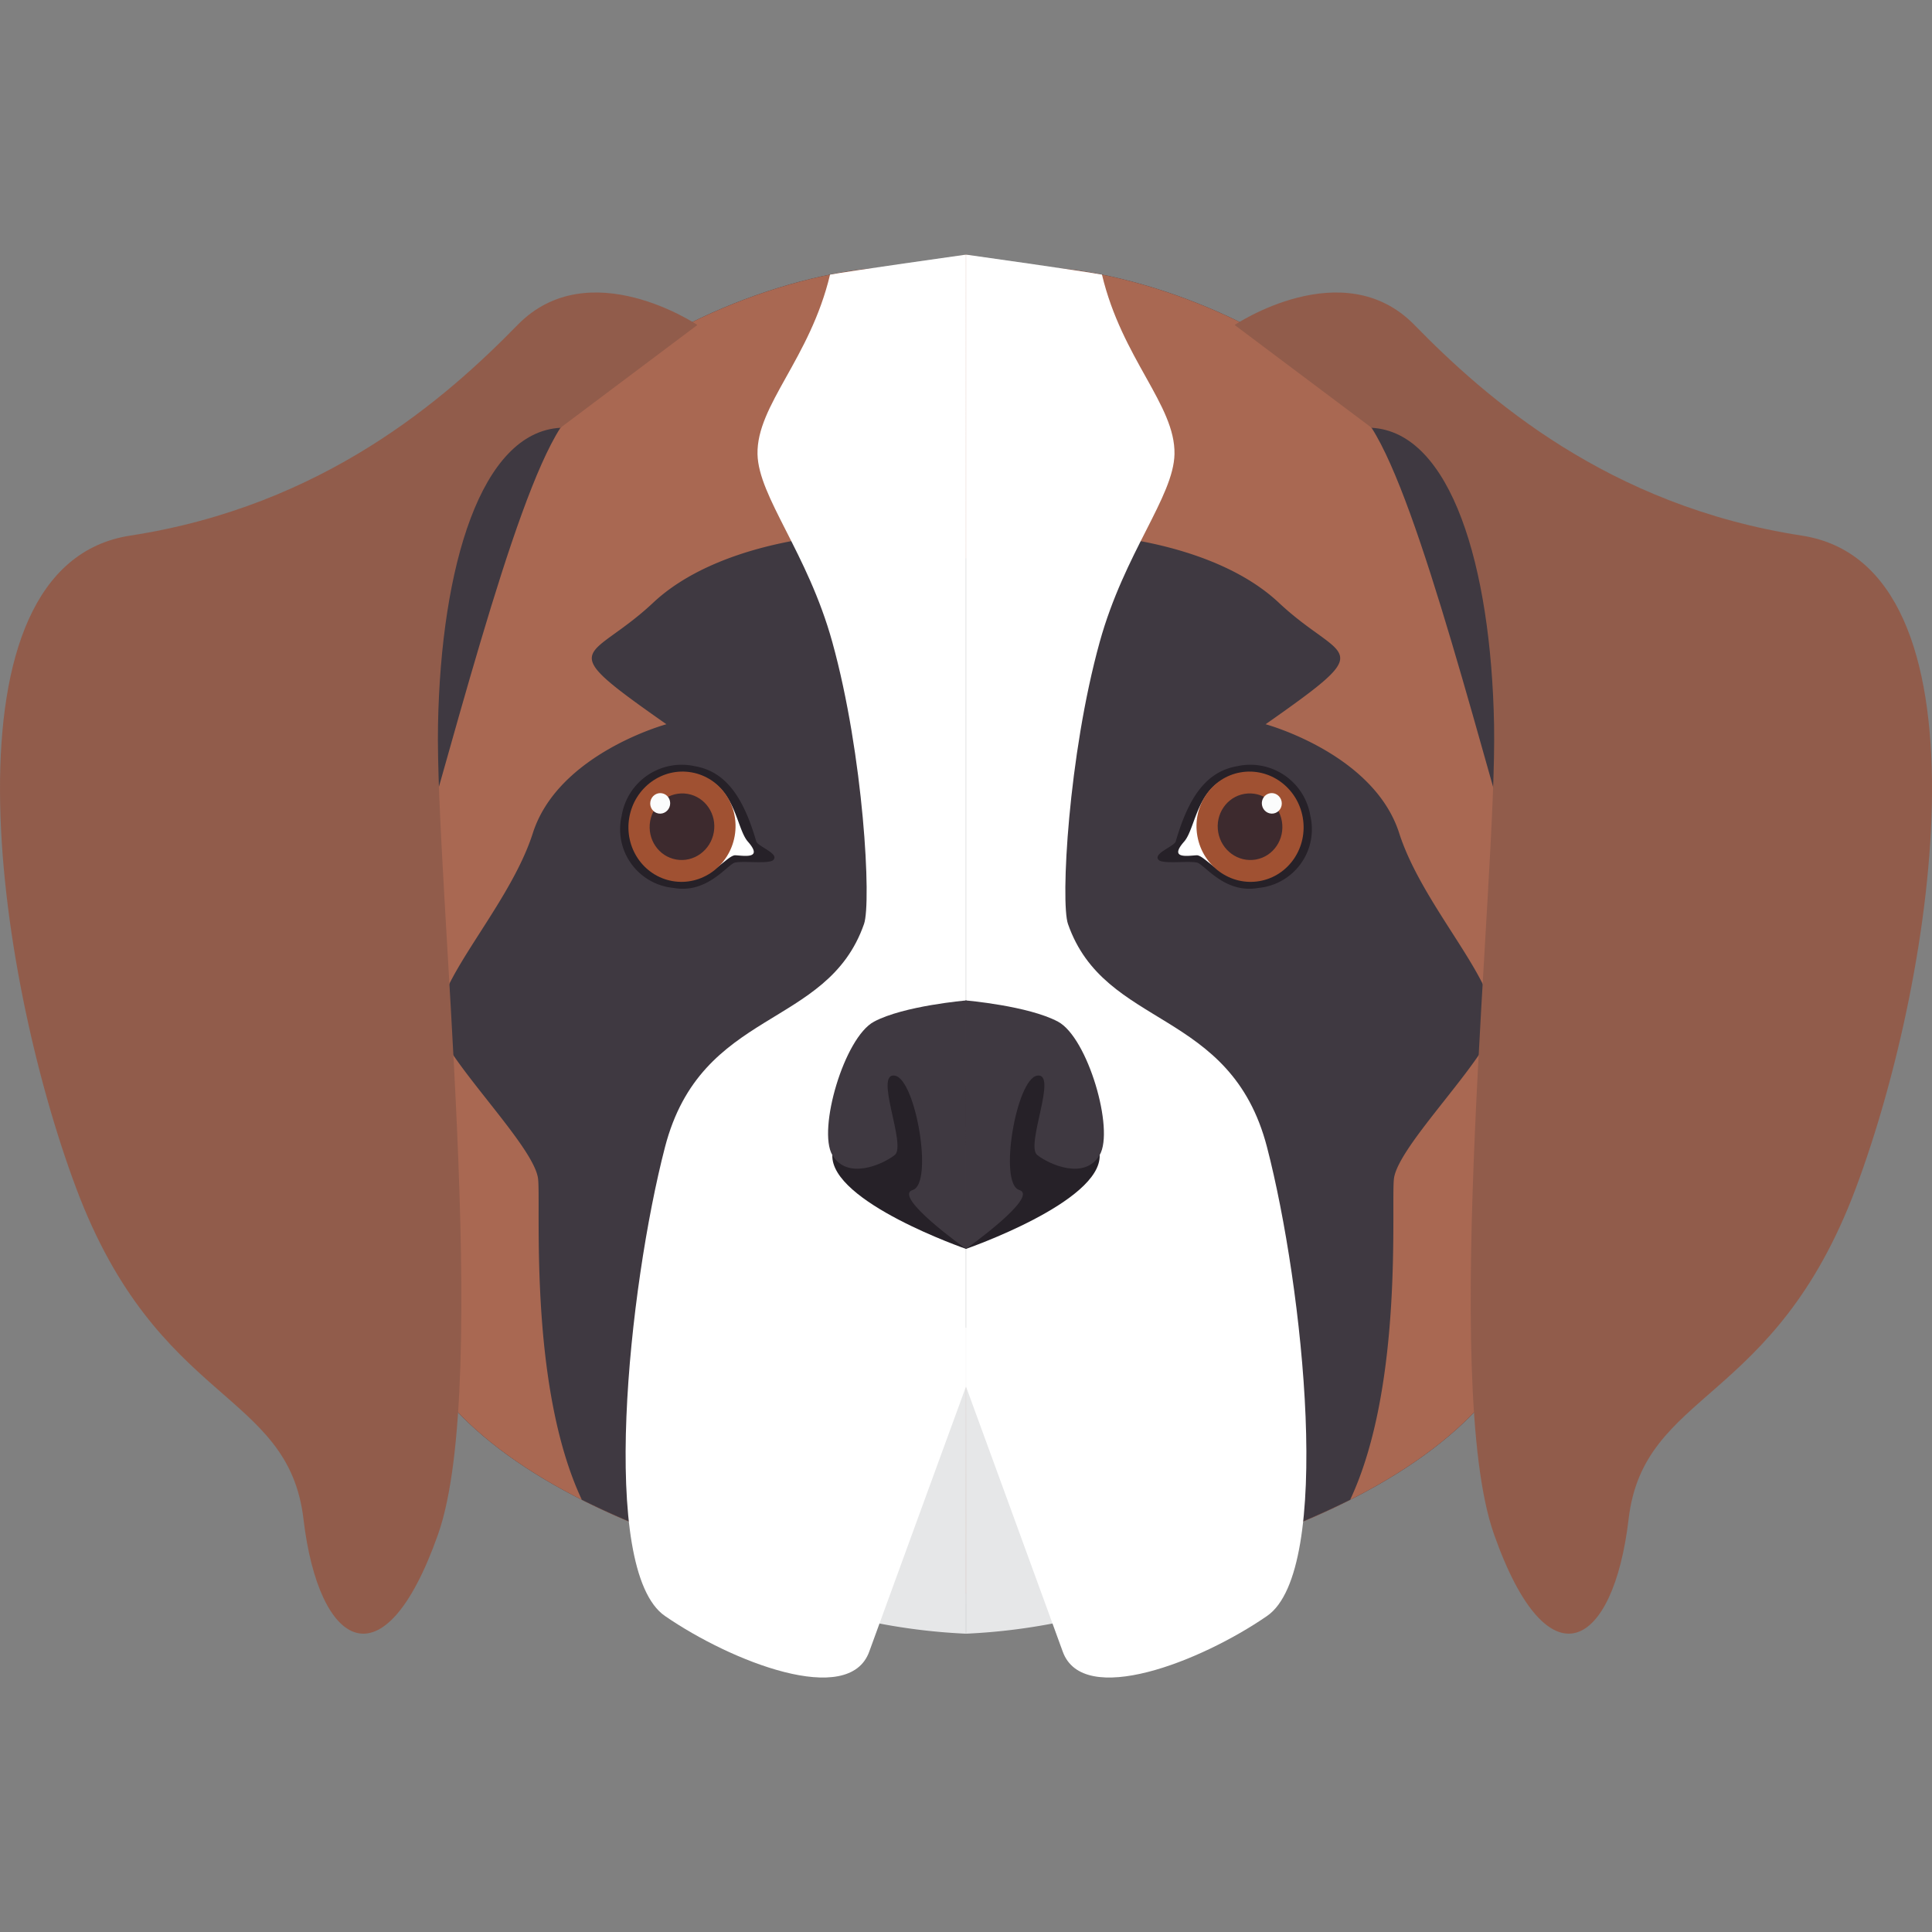 <?xml version="1.0" encoding="utf-8"?><!-- Uploaded to: SVG Repo, www.svgrepo.com, Generator: SVG Repo Mixer Tools -->
<svg width="800px" height="800px" viewBox="0 -16.04 121.856 121.856" xmlns="http://www.w3.org/2000/svg">
<rect x="0" y="-16.04" width="121.856" height="121.856" fill="#808080" stroke="none"/>
<g transform="translate(-147.181 -463.69)">
<path d="M191.166,468.147l-11.343,21.643-8.845,39.857-9.8-29.364,13.627-24.958,10.429-7.179Z" fill="#3f3941"/>
<path d="M208.109,463.709s-3.12.622-5.94.869c-6.219.546-16.044,4.45-19.641,10.056-3.078,4.8-6.947,20.639-10.271,31.714-2.594,8.642-.529,17.876.012,22.9,1.314,12.221,23.52,18.9,35.84,18.9Z" fill="#3f3941"/>
<path d="M208.109,463.709s-3.12.622-5.94.869c-6.219.546-16.044,4.45-19.641,10.056-3.078,4.8-6.947,20.639-10.271,31.714-2.594,8.642-.529,17.876.012,22.9,1.314,12.221,23.52,18.9,35.84,18.9Z" fill="#a96852"/>
<path d="M208.109,524.182s-3.857-.668-5.786,2.237-6.3,21.728-6.3,21.728a38.162,38.162,0,0,0,12.082,2.544Z" fill="#e6e7e8"/>
<path d="M208.109,531.364v-48.5l-8.432-1.432s-7.236.422-11.295,4.229-6.494,2.532.831,7.669c0,0-6.818,1.847-8.425,6.868s-7.072,10.163-5.786,12.734,5.786,7.072,6.107,9c.225,1.348-.668,12.985,2.769,20.311a53.722,53.722,0,0,0,9.553,3.66Z" fill="#3f3941"/>
<path d="M208.109,463.709s-7.65,1.078-8.575,1.263c-1.265,5.308-4.634,8.227-4.575,11.317.052,2.692,3.157,6.22,4.718,11.858,1.981,7.154,2.472,16.437,2,17.781-2.326,6.667-10.269,5.265-12.554,14.076s-4.2,26.678,0,29.571,11.6,5.786,12.882,2.25,6.1-16.714,6.1-16.714v-71.4Z" fill="#ffffff"/>
<path d="M199.678,520.5c-.112,2.968,8.431,5.92,8.431,5.92V510.752S199.946,513.4,199.678,520.5Z" fill="#262128"/>
<path d="M208.109,510.752s-3.92.334-5.8,1.335-3.572,6.81-2.632,8.412,3.178.6,3.939,0-1.325-5.207,0-5.007,2.452,6.81,1.136,7.211,3.356,3.716,3.356,3.716Z" fill="#3f3941"/>
<path d="M189.67,503.654a3.716,3.716,0,0,1-3.279-4.548,3.836,3.836,0,0,1,4.63-3.127c1.948.344,3.056,1.971,3.859,4.741.093.322,1.476.763,1.074,1.172-.284.289-2.166,0-2.51.2-.578.332-1.774,1.915-3.774,1.563Z" fill="#262128"/>
<path d="M194.35,500.731c-.779-.886-.771-3.776-3.46-4.25a3.3,3.3,0,0,0-3.8,2.748,3.407,3.407,0,0,0,2.206,3.806c2.38.735,3.672-1.479,4.275-1.441S195.318,501.831,194.35,500.731Z" fill="#ffffff"/>
<ellipse cx="3.48" cy="3.374" rx="3.48" ry="3.374" transform="matrix(0.174, -0.985, 0.985, 0.174, 186.267, 502.634)" fill="#a05132"/>
<ellipse cx="2.101" cy="2.037" rx="2.101" ry="2.037" transform="matrix(0.174, -0.985, 0.985, 0.174, 187.823, 501.508)" fill="#3d2a2e"/>
<ellipse cx="0.648" cy="0.629" rx="0.648" ry="0.629" transform="matrix(0.174, -0.985, 0.985, 0.174, 188.089, 498.85)" fill="#fbfcfc"/>
<path d="M191.166,468.147s-6.843-4.608-11.343,0-12.214,11.407-24.428,13.285-8.552,27.429-3.41,41.158,13.374,12.706,14.338,20.878,5.077,10.607,8.485.964-.194-41.133,0-51.1,2.711-18.423,7.72-18.7Z" fill="#915c4b"/>
<path d="M225.052,468.147l11.343,21.643,8.845,39.857,9.8-29.364L241.41,475.325l-10.429-7.179Z" fill="#3f3941"/>
<path d="M208.109,463.709s3.12.622,5.94.869c6.219.546,16.044,4.45,19.641,10.056,3.078,4.8,6.947,20.639,10.271,31.714,2.594,8.642.529,17.876-.011,22.9-1.315,12.221-23.521,18.9-35.841,18.9Z" fill="#3f3941"/>
<path d="M208.109,463.709s3.12.622,5.94.869c6.219.546,16.044,4.45,19.641,10.056,3.078,4.8,6.947,20.639,10.271,31.714,2.594,8.642.529,17.876-.011,22.9-1.315,12.221-23.521,18.9-35.841,18.9Z" fill="#a96852"/>
<path d="M208.109,524.182s3.857-.668,5.786,2.237,6.3,21.728,6.3,21.728a38.162,38.162,0,0,1-12.082,2.544Z" fill="#e6e7e8"/>
<path d="M208.109,531.364v-48.5l8.432-1.432s7.236.422,11.295,4.229,6.494,2.532-.831,7.669c0,0,6.818,1.847,8.426,6.868s7.071,10.163,5.785,12.734-5.785,7.072-6.107,9c-.224,1.348.668,12.985-2.769,20.311a53.723,53.723,0,0,1-9.553,3.66Z" fill="#3f3941"/>
<path d="M208.109,463.709s7.651,1.078,8.576,1.263c1.264,5.308,4.633,8.227,4.574,11.317-.052,2.692-3.156,6.22-4.718,11.858-1.981,7.154-2.472,16.437-2,17.781,2.325,6.667,10.268,5.265,12.554,14.076s4.2,26.678,0,29.571-11.6,5.786-12.883,2.25-6.1-16.714-6.1-16.714v-71.4Z" fill="#ffffff"/>
<path d="M216.54,520.5c.112,2.968-8.431,5.92-8.431,5.92V510.752S216.273,513.4,216.54,520.5Z" fill="#262128"/>
<path d="M208.109,510.752s3.92.334,5.8,1.335,3.571,6.81,2.631,8.412-3.178.6-3.939,0,1.325-5.207,0-5.007-2.452,6.81-1.136,7.211-3.356,3.716-3.356,3.716Z" fill="#3f3941"/>
<path d="M226.548,503.654a3.715,3.715,0,0,0,3.279-4.548,3.836,3.836,0,0,0-4.63-3.127c-1.948.344-3.056,1.971-3.859,4.741-.093.322-1.476.763-1.074,1.172.284.289,2.167,0,2.51.2.578.332,1.775,1.915,3.774,1.563Z" fill="#262128"/>
<path d="M221.868,500.731c.779-.886.771-3.776,3.46-4.25a3.3,3.3,0,0,1,3.8,2.748,3.407,3.407,0,0,1-2.206,3.806c-2.38.735-3.671-1.479-4.275-1.441S220.9,501.831,221.868,500.731Z" fill="#ffffff"/>
<ellipse cx="3.374" cy="3.48" rx="3.374" ry="3.48" transform="matrix(0.985, -0.174, 0.174, 0.985, 222.096, 496.953)" fill="#a05132"/>
<ellipse cx="2.037" cy="2.101" rx="2.037" ry="2.101" transform="matrix(0.985, -0.174, 0.174, 0.985, 223.652, 498.078)" fill="#3d2a2e"/>
<ellipse cx="0.629" cy="0.648" rx="0.629" ry="0.648" transform="matrix(0.985, -0.174, 0.174, 0.985, 226.665, 497.791)" fill="#fbfcfc"/>
<path d="M225.052,468.147s6.843-4.608,11.343,0,12.214,11.407,24.428,13.285,8.553,27.429,3.41,41.158S250.859,535.3,249.9,543.468s-5.076,10.607-8.485.964.194-41.133,0-51.1-2.711-18.423-7.72-18.7Z" fill="#915c4b"/>
</g>
</svg>
